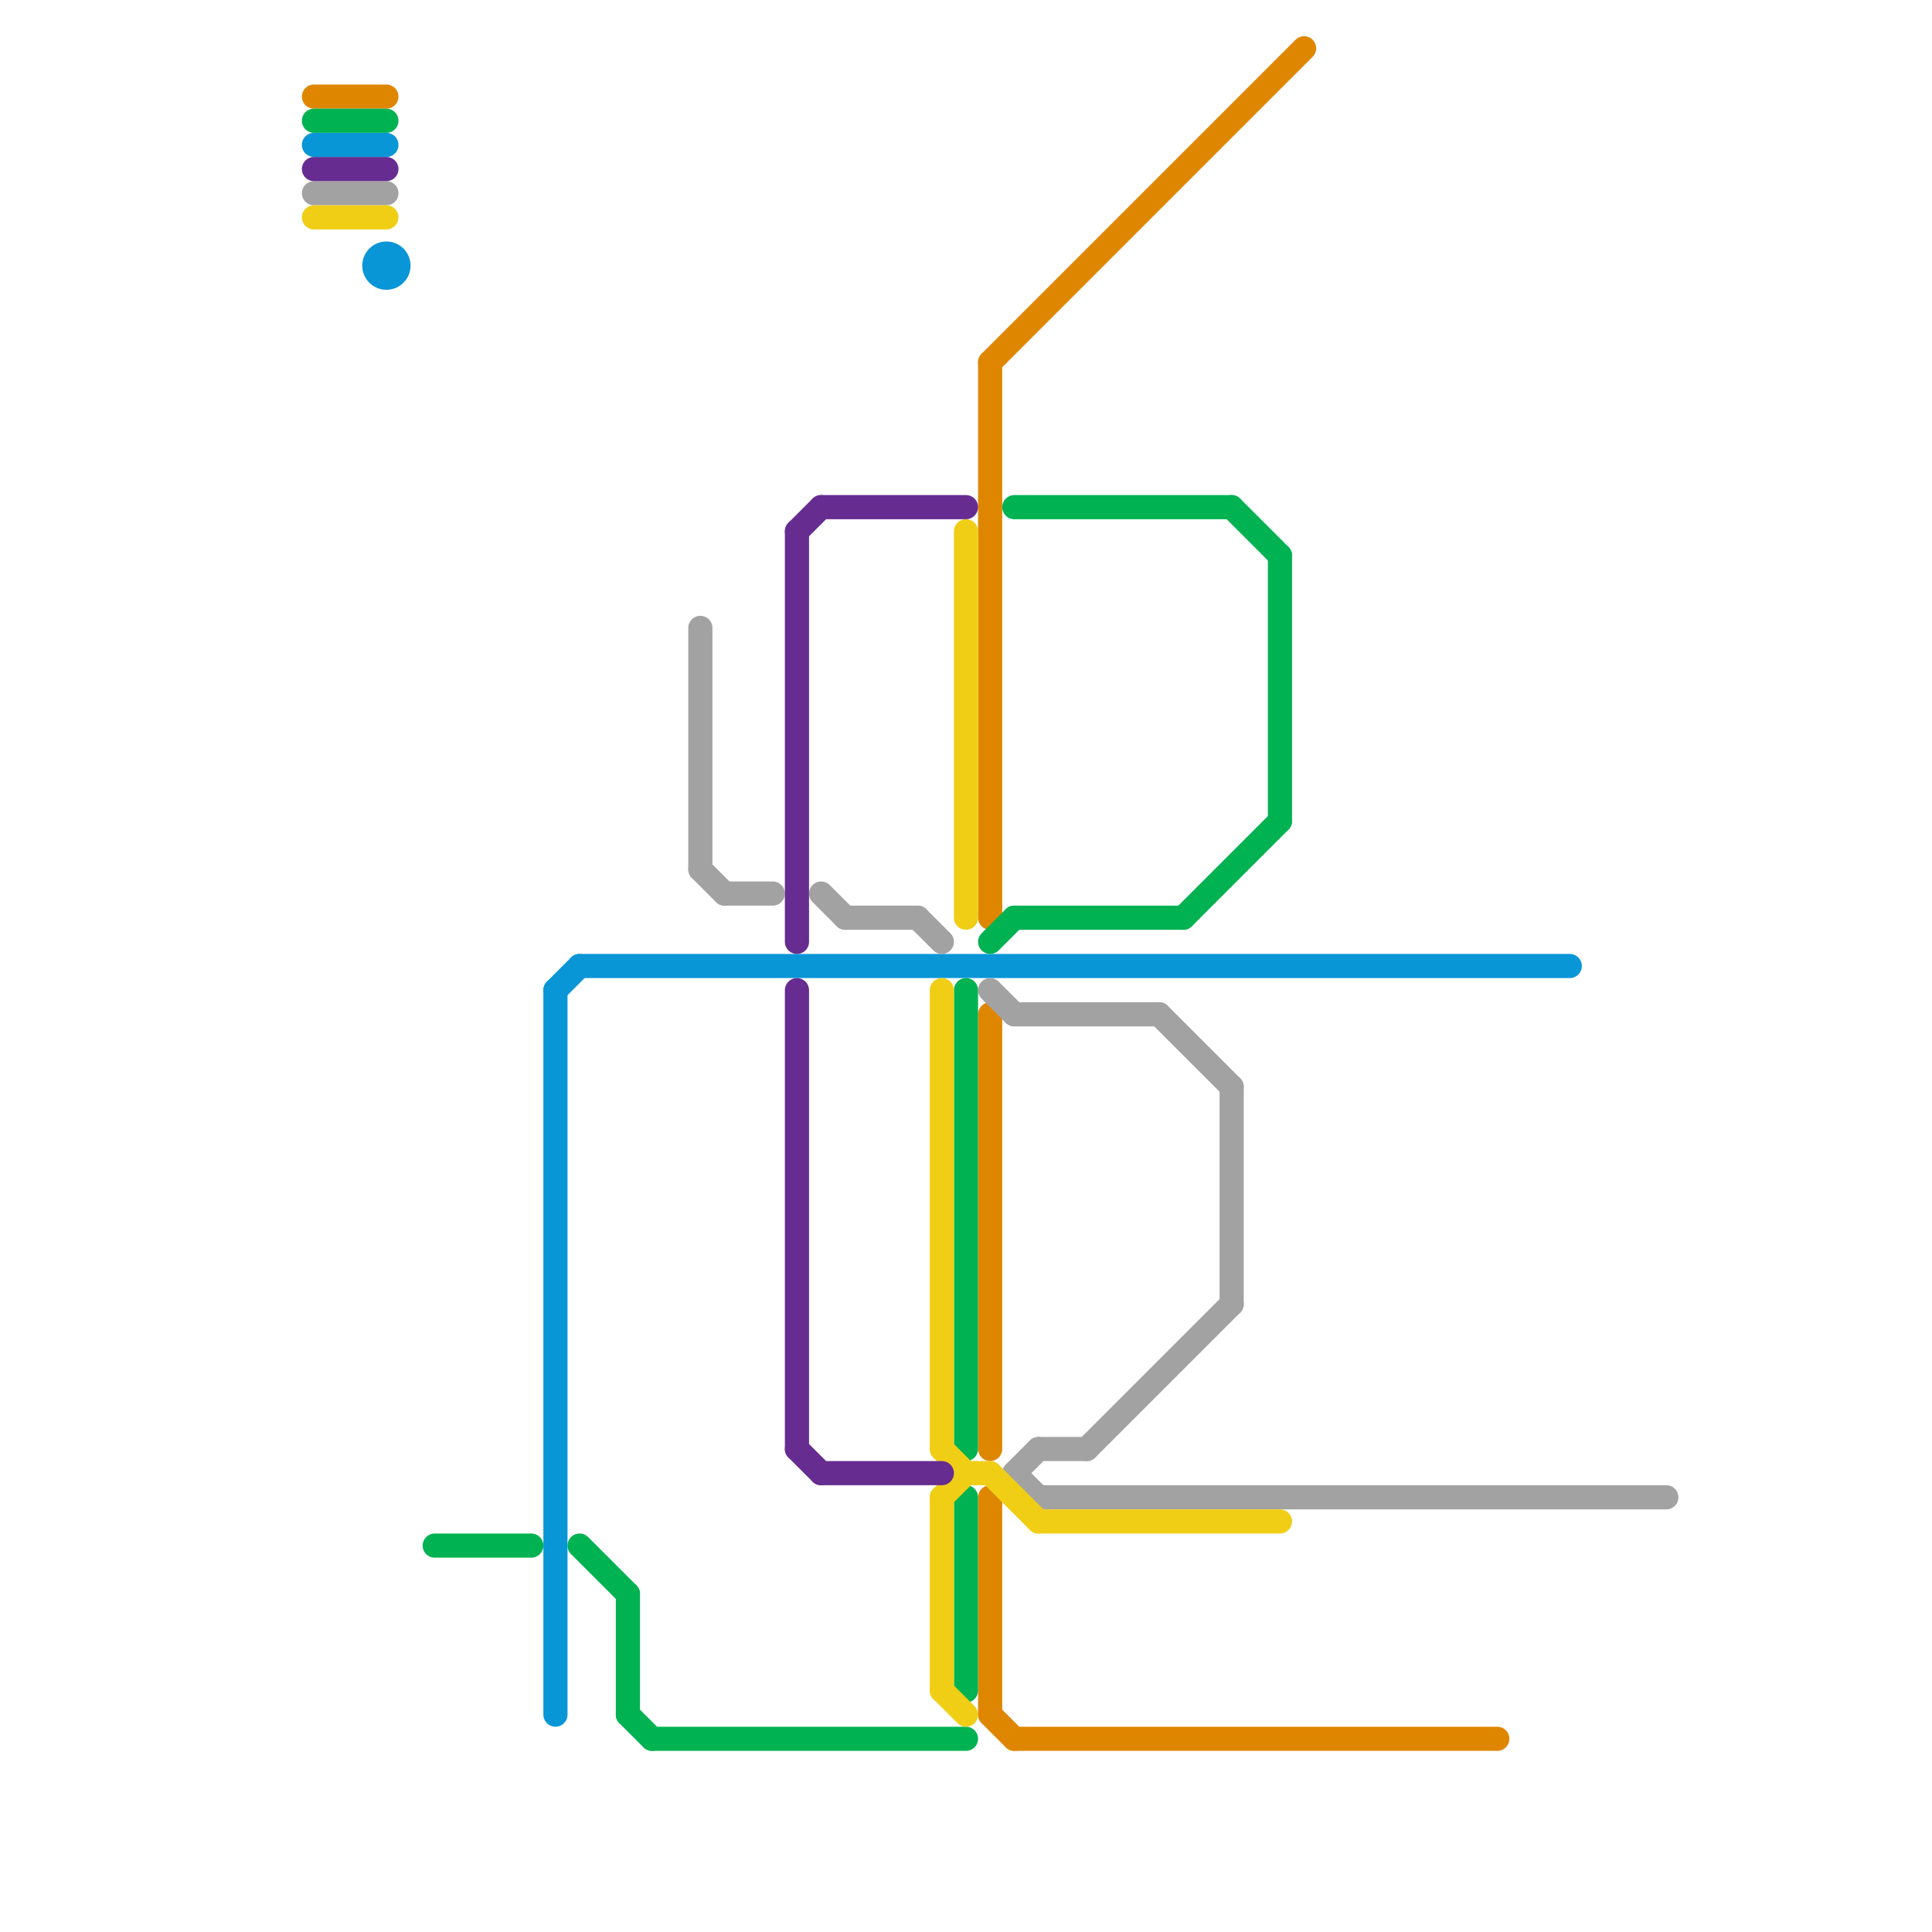 
<svg version="1.1" xmlns="http://www.w3.org/2000/svg" viewBox="0 0 80 80">
<style>text { font: 1px Helvetica; font-weight: 600; white-space: pre; dominant-baseline: central; } line { stroke-width: 1; fill: none; stroke-linecap: round; stroke-linejoin: round; } .c0 { stroke: #0896d7 } .c1 { stroke: #df8600 } .c2 { stroke: #00b251 } .c3 { stroke: #a2a2a2 } .c4 { stroke: #f0ce15 } .c5 { stroke: #662c90 }</style><defs><g id="wm-xf"><circle r="1.2" fill="#000"/><circle r="0.9" fill="#fff"/><circle r="0.6" fill="#000"/><circle r="0.3" fill="#fff"/></g><g id="wm"><circle r="0.6" fill="#000"/><circle r="0.3" fill="#fff"/></g></defs><line class="c0" x1="24" y1="40" x2="65" y2="40"/><line class="c0" x1="23" y1="41" x2="24" y2="40"/><line class="c0" x1="23" y1="41" x2="23" y2="71"/><line class="c0" x1="13" y1="6" x2="16" y2="6"/><circle cx="16" cy="11" r="1" fill="#0896d7" /><line class="c1" x1="13" y1="4" x2="16" y2="4"/><line class="c1" x1="41" y1="42" x2="41" y2="60"/><line class="c1" x1="41" y1="62" x2="41" y2="71"/><line class="c1" x1="41" y1="71" x2="42" y2="72"/><line class="c1" x1="42" y1="72" x2="62" y2="72"/><line class="c1" x1="41" y1="15" x2="54" y2="2"/><line class="c1" x1="41" y1="15" x2="41" y2="38"/><line class="c2" x1="42" y1="38" x2="49" y2="38"/><line class="c2" x1="40" y1="41" x2="40" y2="60"/><line class="c2" x1="26" y1="71" x2="27" y2="72"/><line class="c2" x1="13" y1="5" x2="16" y2="5"/><line class="c2" x1="26" y1="66" x2="26" y2="71"/><line class="c2" x1="41" y1="39" x2="42" y2="38"/><line class="c2" x1="27" y1="72" x2="40" y2="72"/><line class="c2" x1="40" y1="62" x2="40" y2="70"/><line class="c2" x1="49" y1="38" x2="53" y2="34"/><line class="c2" x1="18" y1="64" x2="22" y2="64"/><line class="c2" x1="24" y1="64" x2="26" y2="66"/><line class="c2" x1="51" y1="21" x2="53" y2="23"/><line class="c2" x1="53" y1="23" x2="53" y2="34"/><line class="c2" x1="42" y1="21" x2="51" y2="21"/><line class="c3" x1="45" y1="60" x2="51" y2="54"/><line class="c3" x1="34" y1="37" x2="35" y2="38"/><line class="c3" x1="43" y1="62" x2="69" y2="62"/><line class="c3" x1="38" y1="38" x2="39" y2="39"/><line class="c3" x1="13" y1="8" x2="16" y2="8"/><line class="c3" x1="42" y1="61" x2="43" y2="60"/><line class="c3" x1="48" y1="42" x2="51" y2="45"/><line class="c3" x1="30" y1="37" x2="32" y2="37"/><line class="c3" x1="51" y1="45" x2="51" y2="54"/><line class="c3" x1="41" y1="41" x2="42" y2="42"/><line class="c3" x1="43" y1="60" x2="45" y2="60"/><line class="c3" x1="29" y1="26" x2="29" y2="36"/><line class="c3" x1="42" y1="61" x2="43" y2="62"/><line class="c3" x1="29" y1="36" x2="30" y2="37"/><line class="c3" x1="35" y1="38" x2="38" y2="38"/><line class="c3" x1="42" y1="42" x2="48" y2="42"/><line class="c4" x1="39" y1="62" x2="39" y2="70"/><line class="c4" x1="39" y1="60" x2="40" y2="61"/><line class="c4" x1="13" y1="9" x2="16" y2="9"/><line class="c4" x1="40" y1="22" x2="40" y2="38"/><line class="c4" x1="40" y1="61" x2="41" y2="61"/><line class="c4" x1="39" y1="70" x2="40" y2="71"/><line class="c4" x1="39" y1="41" x2="39" y2="60"/><line class="c4" x1="43" y1="63" x2="53" y2="63"/><line class="c4" x1="39" y1="62" x2="40" y2="61"/><line class="c4" x1="41" y1="61" x2="43" y2="63"/><line class="c5" x1="33" y1="41" x2="33" y2="60"/><line class="c5" x1="34" y1="21" x2="40" y2="21"/><line class="c5" x1="13" y1="7" x2="16" y2="7"/><line class="c5" x1="33" y1="22" x2="34" y2="21"/><line class="c5" x1="33" y1="60" x2="34" y2="61"/><line class="c5" x1="33" y1="22" x2="33" y2="39"/><line class="c5" x1="34" y1="61" x2="39" y2="61"/>
</svg>
